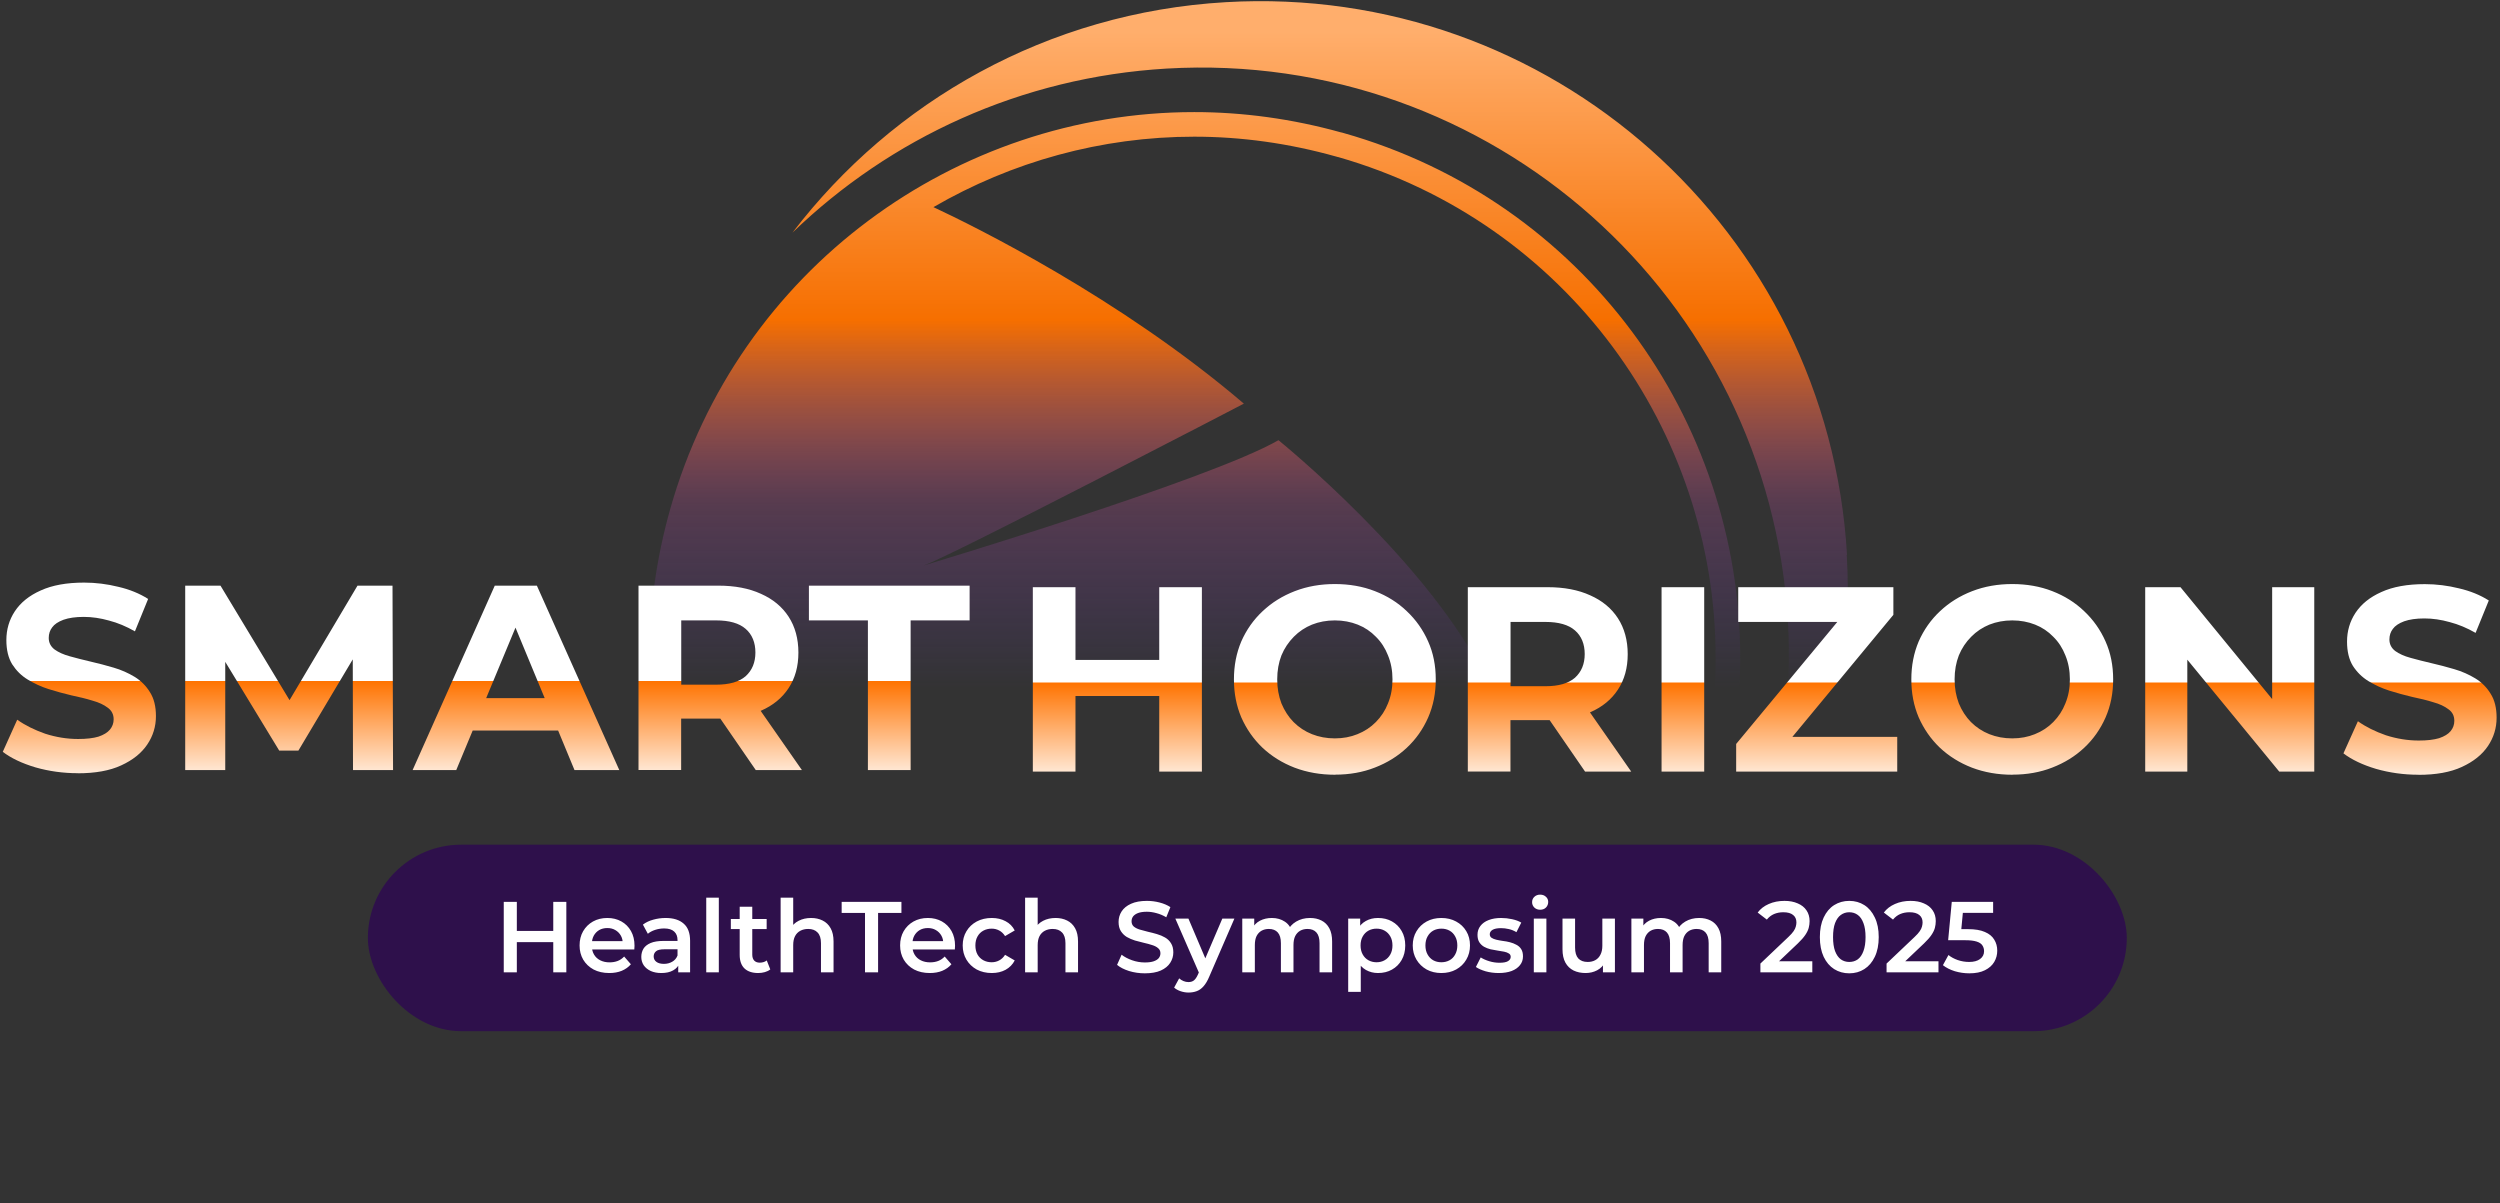<svg width="509" height="245" viewBox="0 0 509 245" fill="none" xmlns="http://www.w3.org/2000/svg">
<rect x="0" y="0" width="509" height="245" fill="#333333" stroke="none"/>
<path d="M243.144 22.822C253.036 22.822 263.088 24.188 273.077 26.968H273.141L273.474 27.062C322.406 40.893 354.304 85.408 354.305 133.811C354.305 143.814 352.908 153.982 350.064 164.082L350.063 164.085C336.232 213.016 291.718 244.915 243.314 244.915C233.312 244.915 223.143 243.519 213.044 240.675L213.042 240.674C164.11 226.842 132.212 182.328 132.212 133.925C132.212 123.922 133.608 113.754 136.452 103.654V103.651C150.283 54.78 194.738 22.822 243.144 22.822ZM249.56 0.444C315.561 -3.418 372.19 46.962 376.053 112.963H375.996C378.154 149.2 363.897 182.599 339.701 206C356.457 184.075 365.771 156.244 364.011 126.481C360.148 60.481 303.52 10.099 237.519 13.962C207.813 15.722 181.231 28.162 161.351 47.36C181.799 20.608 213.323 2.546 249.56 0.444ZM243.144 27.828C224.233 27.828 205.953 32.939 190.049 42.174C198.058 45.914 227.931 60.561 253.252 82.181C253.252 82.181 194.237 112.91 188.102 115.125C188.102 115.125 246.436 97.63 260.295 89.622C260.402 89.709 291.1 114.541 302.61 138.355C302.61 138.355 293.863 145.115 252.627 162.041C252.627 162.041 197.531 183.738 197.19 184.079C196.949 184.353 252.564 171.3 254.557 170.731C259.101 169.425 298.748 157.667 310.335 150.624C310.366 150.668 323.177 168.591 328.34 183.341L328.453 183.681C328.964 185.101 329.362 186.464 329.703 187.77C329.703 187.77 330.579 190.5 331.16 193.159C337.288 184.064 342.099 173.855 345.246 162.722C347.968 153.057 349.298 143.346 349.298 133.811C349.298 87.696 318.973 45.285 272.44 31.974H272.391L272.058 31.881C262.392 29.159 252.68 27.828 243.144 27.828Z" fill="url(#paint0_linear_102_16)"/>
<path d="M15.846 157.424C12.848 157.424 9.96 157.022 7.218 156.236C4.458 155.413 2.246 154.353 0.564 153.073L3.507 146.529C5.116 147.681 7.017 148.613 9.192 149.381C11.404 150.094 13.652 150.459 15.901 150.459C17.619 150.459 18.99 150.295 20.032 149.984C21.11 149.619 21.896 149.143 22.39 148.54C22.883 147.937 23.139 147.242 23.139 146.456C23.139 145.451 22.737 144.665 21.951 144.098C21.165 143.495 20.123 143.001 18.844 142.654C17.564 142.252 16.12 141.905 14.548 141.576C13.013 141.21 11.459 140.79 9.887 140.296C8.351 139.803 6.944 139.144 5.646 138.358C4.348 137.572 3.306 136.531 2.484 135.251C1.698 133.971 1.296 132.326 1.296 130.316C1.296 128.177 1.862 126.221 3.014 124.466C4.202 122.675 5.938 121.267 8.278 120.225C10.636 119.147 13.579 118.617 17.125 118.617C19.483 118.617 21.805 118.909 24.09 119.476C26.375 120.006 28.404 120.829 30.159 121.944L27.471 128.542C25.717 127.537 23.962 126.806 22.207 126.349C20.452 125.855 18.734 125.6 17.052 125.6C15.371 125.6 14 125.801 12.921 126.184C11.843 126.587 11.075 127.098 10.618 127.738C10.161 128.341 9.923 129.054 9.923 129.877C9.923 130.846 10.325 131.632 11.111 132.235C11.898 132.802 12.939 133.277 14.219 133.624C15.498 133.99 16.924 134.337 18.46 134.703C20.032 135.068 21.586 135.47 23.121 135.927C24.693 136.384 26.119 137.024 27.417 137.81C28.696 138.596 29.738 139.638 30.524 140.918C31.347 142.197 31.749 143.824 31.749 145.798C31.749 147.9 31.164 149.838 29.976 151.593C28.788 153.347 27.033 154.755 24.675 155.833C22.353 156.912 19.392 157.442 15.828 157.442L15.846 157.424ZM37.708 156.784V119.238H44.892L60.868 145.725H57.066L72.786 119.238H79.915L80.025 156.784H71.872L71.817 131.741H73.316L60.758 152.817H56.846L44.032 131.741H45.861V156.784H37.708ZM84.009 156.784L100.735 119.238H109.308L126.088 156.784H116.967L103.239 123.644H106.676L92.893 156.784H83.991H84.009ZM92.381 148.741L94.684 142.142H113.987L116.345 148.741H92.363H92.381ZM130 156.784V119.238H146.25C149.614 119.238 152.502 119.787 154.933 120.902C157.364 121.98 159.247 123.534 160.563 125.563C161.879 127.592 162.555 130.041 162.555 132.856C162.555 135.671 161.897 138.066 160.563 140.095C159.247 142.106 157.364 143.641 154.933 144.701C152.502 145.78 149.595 146.31 146.25 146.31H134.826L138.683 142.508V156.766H130V156.784ZM153.873 156.784L144.496 143.166H153.781L163.268 156.784H153.873ZM138.701 143.477L134.844 139.4H145.793C148.48 139.4 150.473 138.834 151.807 137.682C153.123 136.494 153.8 134.885 153.8 132.856C153.8 130.827 153.142 129.182 151.807 128.031C150.491 126.879 148.48 126.312 145.793 126.312H134.844L138.701 122.181V143.477ZM176.704 156.784V126.312H164.694V119.238H197.414V126.312H185.405V156.784H176.722H176.704Z" fill="url(#paint1_linear_102_16)"/>
<path d="M236.021 119.551H244.704V157.097H236.021V119.551ZM218.967 157.097H210.284V119.551H218.967V157.097ZM236.679 141.706H218.345V134.358H236.679V141.706ZM271.83 157.737C268.869 157.737 266.109 157.262 263.568 156.293C261.064 155.324 258.889 153.971 257.024 152.217C255.196 150.462 253.77 148.414 252.728 146.056C251.723 143.698 251.229 141.121 251.229 138.324C251.229 135.528 251.723 132.968 252.728 130.592C253.77 128.234 255.214 126.169 257.079 124.432C258.943 122.677 261.119 121.325 263.623 120.356C266.127 119.387 268.851 118.912 271.775 118.912C274.7 118.912 277.46 119.387 279.928 120.356C282.432 121.325 284.589 122.677 286.417 124.432C288.282 126.187 289.726 128.234 290.768 130.592C291.81 132.914 292.321 135.491 292.321 138.324C292.321 141.158 291.81 143.698 290.768 146.093C289.726 148.451 288.282 150.517 286.417 152.253C284.589 153.971 282.432 155.306 279.928 156.275C277.46 157.243 274.755 157.719 271.83 157.719V157.737ZM271.775 150.334C273.457 150.334 274.993 150.041 276.382 149.475C277.808 148.908 279.069 148.085 280.129 147.007C281.189 145.928 282.03 144.667 282.597 143.205C283.2 141.743 283.511 140.116 283.511 138.324C283.511 136.533 283.2 134.906 282.597 133.444C282.03 131.981 281.208 130.702 280.129 129.642C279.087 128.563 277.862 127.741 276.437 127.174C275.011 126.607 273.457 126.315 271.775 126.315C270.094 126.315 268.54 126.607 267.114 127.174C265.725 127.741 264.482 128.563 263.422 129.642C262.362 130.72 261.502 131.981 260.899 133.444C260.333 134.906 260.04 136.533 260.04 138.324C260.04 140.116 260.333 141.706 260.899 143.205C261.502 144.667 262.325 145.947 263.367 147.007C264.445 148.085 265.688 148.908 267.114 149.475C268.54 150.041 270.094 150.334 271.775 150.334ZM298.847 157.097V119.551H315.097C318.461 119.551 321.349 120.1 323.78 121.215C326.211 122.293 328.094 123.847 329.41 125.876C330.726 127.905 331.402 130.355 331.402 133.17C331.402 135.985 330.744 138.379 329.41 140.408C328.094 142.419 326.211 143.954 323.78 145.015C321.349 146.093 318.461 146.623 315.097 146.623H303.673L307.53 142.821V157.079H298.847V157.097ZM322.72 157.097L313.343 143.479H322.628L332.115 157.097H322.738H322.72ZM307.548 143.79L303.691 139.714H314.64C317.327 139.714 319.32 139.147 320.654 137.995C321.97 136.807 322.647 135.199 322.647 133.17C322.647 131.141 321.989 129.495 320.654 128.344C319.338 127.192 317.327 126.626 314.64 126.626H303.691L307.548 122.494V143.79ZM338.294 157.097V119.551H346.976V157.097H338.294ZM353.484 157.097V151.467L376.699 123.463L377.777 126.626H353.904V119.551H385.491V125.181L362.313 153.185L361.234 150.023H386.277V157.097H353.447H353.484ZM409.748 157.737C406.786 157.737 404.026 157.262 401.485 156.293C398.981 155.324 396.806 153.971 394.941 152.217C393.113 150.462 391.688 148.414 390.646 146.056C389.64 143.698 389.147 141.121 389.147 138.324C389.147 135.528 389.64 132.968 390.646 130.592C391.688 128.234 393.132 126.169 394.996 124.432C396.861 122.677 399.036 121.325 401.54 120.356C404.044 119.387 406.768 118.912 409.693 118.912C412.617 118.912 415.378 119.387 417.845 120.356C420.35 121.325 422.507 122.677 424.334 124.432C426.199 126.187 427.643 128.234 428.685 130.592C429.727 132.914 430.239 135.491 430.239 138.324C430.239 141.158 429.727 143.698 428.685 146.093C427.643 148.451 426.199 150.517 424.334 152.253C422.507 153.971 420.35 155.306 417.845 156.275C415.378 157.243 412.672 157.719 409.748 157.719V157.737ZM409.693 150.334C411.374 150.334 412.91 150.041 414.299 149.475C415.725 148.908 416.986 148.085 418.046 147.007C419.107 145.928 419.947 144.667 420.514 143.205C421.117 141.743 421.428 140.116 421.428 138.324C421.428 136.533 421.117 134.906 420.514 133.444C419.947 131.981 419.125 130.702 418.046 129.642C417.004 128.563 415.78 127.741 414.354 127.174C412.928 126.607 411.374 126.315 409.693 126.315C408.011 126.315 406.457 126.607 405.031 127.174C403.642 127.741 402.399 128.563 401.339 129.642C400.261 130.72 399.42 131.981 398.817 133.444C398.25 134.906 397.957 136.533 397.957 138.324C397.957 140.116 398.25 141.706 398.817 143.205C399.42 144.667 400.242 145.947 401.284 147.007C402.363 148.085 403.606 148.908 405.031 149.475C406.457 150.041 408.011 150.334 409.693 150.334ZM436.764 157.097V119.551H443.948L466.103 146.587H462.611V119.551H471.184V157.097H464.055L441.846 130.062H445.337V157.097H436.764ZM492.406 157.737C489.409 157.737 486.521 157.335 483.779 156.549C481.018 155.726 478.807 154.666 477.125 153.386L480.068 146.842C481.677 147.994 483.578 148.926 485.753 149.694C487.965 150.407 490.213 150.773 492.461 150.773C494.18 150.773 495.551 150.608 496.592 150.297C497.671 149.932 498.457 149.456 498.951 148.853C499.444 148.25 499.7 147.555 499.7 146.769C499.7 145.764 499.316 144.978 498.512 144.411C497.726 143.808 496.684 143.315 495.404 142.967C494.125 142.565 492.681 142.218 491.109 141.889C489.573 141.523 488.02 141.103 486.447 140.609C484.912 140.116 483.504 139.458 482.207 138.672C480.927 137.886 479.867 136.844 479.044 135.564C478.258 134.285 477.856 132.639 477.856 130.629C477.856 128.49 478.423 126.534 479.574 124.779C480.763 122.988 482.499 121.58 484.839 120.539C487.197 119.46 490.14 118.93 493.686 118.93C496.044 118.93 498.366 119.222 500.65 119.789C502.935 120.319 504.964 121.142 506.719 122.257L504.032 128.856C502.277 127.85 500.523 127.119 498.768 126.662C497.013 126.169 495.295 125.913 493.613 125.913C491.931 125.913 490.56 126.114 489.482 126.498C488.403 126.9 487.636 127.412 487.179 128.051C486.722 128.655 486.484 129.367 486.484 130.19C486.484 131.159 486.886 131.945 487.672 132.548C488.458 133.115 489.5 133.59 490.78 133.937C492.059 134.303 493.485 134.65 495.02 135.016C496.592 135.381 498.146 135.783 499.682 136.24C501.254 136.697 502.679 137.337 503.977 138.123C505.275 138.909 506.299 139.951 507.085 141.231C507.907 142.51 508.309 144.137 508.309 146.111C508.309 148.213 507.725 150.151 506.536 151.906C505.348 153.661 503.593 155.068 501.235 156.147C498.914 157.225 495.971 157.755 492.388 157.755L492.406 157.737Z" fill="url(#paint2_linear_102_16)"/>
<rect x="74.898" y="171.978" width="358.116" height="37.972" rx="18.986" fill="#2E104B"/>
<path d="M112.643 183.624H115.306V197.964H112.643V183.624ZM105.227 197.964H102.564V183.624H105.227V197.964ZM112.848 191.818H105.001V189.544H112.848V191.818ZM124.045 198.108C122.83 198.108 121.764 197.869 120.849 197.391C119.948 196.899 119.244 196.23 118.739 195.383C118.247 194.536 118.002 193.573 118.002 192.494C118.002 191.402 118.241 190.439 118.719 189.606C119.21 188.759 119.879 188.097 120.726 187.618C121.587 187.14 122.563 186.901 123.656 186.901C124.721 186.901 125.67 187.134 126.503 187.598C127.337 188.062 127.992 188.718 128.47 189.565C128.948 190.411 129.187 191.408 129.187 192.556C129.187 192.665 129.18 192.788 129.167 192.924C129.167 193.061 129.16 193.191 129.146 193.314H120.03V191.613H127.794L126.79 192.146C126.804 191.518 126.674 190.965 126.401 190.487C126.128 190.009 125.752 189.633 125.274 189.36C124.81 189.087 124.27 188.95 123.656 188.95C123.028 188.95 122.474 189.087 121.996 189.36C121.532 189.633 121.163 190.015 120.89 190.507C120.631 190.985 120.501 191.552 120.501 192.207V192.617C120.501 193.273 120.651 193.853 120.952 194.359C121.252 194.864 121.675 195.253 122.222 195.526C122.768 195.799 123.396 195.936 124.106 195.936C124.721 195.936 125.274 195.84 125.766 195.649C126.258 195.458 126.695 195.158 127.077 194.748L128.45 196.325C127.958 196.899 127.337 197.343 126.585 197.657C125.848 197.957 125.001 198.108 124.045 198.108ZM138.087 197.964V195.752L137.944 195.28V191.408C137.944 190.657 137.718 190.077 137.267 189.667C136.817 189.244 136.134 189.032 135.219 189.032C134.604 189.032 133.996 189.128 133.396 189.319C132.808 189.51 132.31 189.776 131.9 190.118L130.896 188.254C131.483 187.803 132.18 187.468 132.986 187.25C133.805 187.018 134.652 186.901 135.526 186.901C137.11 186.901 138.333 187.284 139.193 188.049C140.067 188.8 140.504 189.968 140.504 191.552V197.964H138.087ZM134.645 198.108C133.826 198.108 133.109 197.971 132.494 197.698C131.88 197.411 131.401 197.022 131.06 196.53C130.732 196.025 130.568 195.458 130.568 194.83C130.568 194.215 130.712 193.662 130.999 193.17C131.299 192.679 131.784 192.289 132.453 192.003C133.122 191.716 134.01 191.572 135.116 191.572H138.292V193.273H135.301C134.427 193.273 133.839 193.416 133.539 193.703C133.238 193.976 133.088 194.318 133.088 194.727C133.088 195.192 133.273 195.56 133.641 195.834C134.01 196.107 134.522 196.243 135.178 196.243C135.806 196.243 136.366 196.1 136.858 195.813C137.363 195.526 137.725 195.103 137.944 194.543L138.374 196.079C138.128 196.721 137.684 197.22 137.042 197.575C136.414 197.93 135.615 198.108 134.645 198.108ZM143.791 197.964V182.763H146.352V197.964H143.791ZM154.371 198.108C153.169 198.108 152.24 197.8 151.584 197.186C150.929 196.557 150.601 195.636 150.601 194.42V184.607H153.162V194.359C153.162 194.878 153.292 195.28 153.551 195.567C153.824 195.854 154.2 195.997 154.678 195.997C155.252 195.997 155.73 195.847 156.112 195.547L156.829 197.37C156.529 197.616 156.16 197.8 155.723 197.923C155.286 198.046 154.835 198.108 154.371 198.108ZM148.798 189.155V187.106H156.092V189.155H148.798ZM165.143 186.901C166.017 186.901 166.796 187.072 167.478 187.414C168.175 187.755 168.721 188.281 169.117 188.991C169.513 189.688 169.711 190.589 169.711 191.695V197.964H167.151V192.023C167.151 191.053 166.919 190.33 166.454 189.852C166.003 189.374 165.368 189.134 164.549 189.134C163.948 189.134 163.415 189.257 162.951 189.503C162.487 189.749 162.125 190.118 161.865 190.61C161.619 191.088 161.496 191.695 161.496 192.433V197.964H158.936V182.763H161.496V189.974L160.943 189.073C161.326 188.376 161.879 187.844 162.603 187.475C163.34 187.093 164.187 186.901 165.143 186.901ZM176.115 197.964V185.877H171.362V183.624H183.531V185.877H178.778V197.964H176.115ZM189.306 198.108C188.09 198.108 187.025 197.869 186.11 197.391C185.208 196.899 184.505 196.23 184 195.383C183.508 194.536 183.262 193.573 183.262 192.494C183.262 191.402 183.501 190.439 183.979 189.606C184.471 188.759 185.14 188.097 185.987 187.618C186.847 187.14 187.824 186.901 188.916 186.901C189.982 186.901 190.931 187.134 191.764 187.598C192.597 188.062 193.253 188.718 193.731 189.565C194.209 190.411 194.448 191.408 194.448 192.556C194.448 192.665 194.441 192.788 194.427 192.924C194.427 193.061 194.42 193.191 194.407 193.314H185.29V191.613H193.055L192.051 192.146C192.065 191.518 191.935 190.965 191.662 190.487C191.388 190.009 191.013 189.633 190.535 189.36C190.071 189.087 189.531 188.95 188.916 188.95C188.288 188.95 187.735 189.087 187.257 189.36C186.793 189.633 186.424 190.015 186.151 190.507C185.891 190.985 185.762 191.552 185.762 192.207V192.617C185.762 193.273 185.912 193.853 186.212 194.359C186.513 194.864 186.936 195.253 187.482 195.526C188.029 195.799 188.657 195.936 189.367 195.936C189.982 195.936 190.535 195.84 191.027 195.649C191.518 195.458 191.955 195.158 192.338 194.748L193.71 196.325C193.219 196.899 192.597 197.343 191.846 197.657C191.109 197.957 190.262 198.108 189.306 198.108ZM201.927 198.108C200.78 198.108 199.755 197.869 198.854 197.391C197.966 196.899 197.27 196.23 196.764 195.383C196.259 194.536 196.006 193.573 196.006 192.494C196.006 191.402 196.259 190.439 196.764 189.606C197.27 188.759 197.966 188.097 198.854 187.618C199.755 187.14 200.78 186.901 201.927 186.901C202.992 186.901 203.928 187.12 204.733 187.557C205.553 187.98 206.174 188.609 206.598 189.442L204.631 190.589C204.303 190.07 203.9 189.688 203.422 189.442C202.958 189.196 202.453 189.073 201.906 189.073C201.278 189.073 200.711 189.21 200.206 189.483C199.701 189.756 199.305 190.152 199.018 190.671C198.731 191.176 198.588 191.784 198.588 192.494C198.588 193.204 198.731 193.819 199.018 194.338C199.305 194.843 199.701 195.233 200.206 195.506C200.711 195.779 201.278 195.916 201.906 195.916C202.453 195.916 202.958 195.793 203.422 195.547C203.9 195.301 204.303 194.919 204.631 194.4L206.598 195.547C206.174 196.366 205.553 197.001 204.733 197.452C203.928 197.889 202.992 198.108 201.927 198.108ZM214.919 186.901C215.793 186.901 216.571 187.072 217.254 187.414C217.951 187.755 218.497 188.281 218.893 188.991C219.289 189.688 219.487 190.589 219.487 191.695V197.964H216.926V192.023C216.926 191.053 216.694 190.33 216.23 189.852C215.779 189.374 215.144 189.134 214.325 189.134C213.724 189.134 213.191 189.257 212.727 189.503C212.262 189.749 211.9 190.118 211.641 190.61C211.395 191.088 211.272 191.695 211.272 192.433V197.964H208.711V182.763H211.272V189.974L210.719 189.073C211.101 188.376 211.655 187.844 212.378 187.475C213.116 187.093 213.963 186.901 214.919 186.901ZM233.089 198.169C231.969 198.169 230.897 198.012 229.873 197.698C228.848 197.37 228.036 196.954 227.435 196.448L228.357 194.379C228.93 194.83 229.64 195.205 230.487 195.506C231.334 195.806 232.201 195.956 233.089 195.956C233.84 195.956 234.448 195.875 234.912 195.711C235.377 195.547 235.718 195.328 235.937 195.055C236.155 194.768 236.264 194.447 236.264 194.092C236.264 193.655 236.107 193.307 235.793 193.047C235.479 192.774 235.069 192.563 234.564 192.412C234.072 192.248 233.519 192.098 232.905 191.962C232.304 191.825 231.696 191.668 231.081 191.49C230.48 191.299 229.927 191.06 229.422 190.773C228.93 190.473 228.527 190.077 228.213 189.585C227.899 189.094 227.742 188.465 227.742 187.7C227.742 186.922 227.947 186.212 228.357 185.57C228.78 184.914 229.415 184.395 230.262 184.013C231.122 183.617 232.208 183.419 233.519 183.419C234.38 183.419 235.233 183.528 236.08 183.747C236.927 183.965 237.664 184.279 238.293 184.689L237.453 186.758C236.811 186.376 236.148 186.096 235.465 185.918C234.783 185.727 234.127 185.631 233.499 185.631C232.761 185.631 232.16 185.72 231.696 185.898C231.245 186.075 230.911 186.307 230.692 186.594C230.487 186.881 230.385 187.209 230.385 187.578C230.385 188.015 230.535 188.37 230.835 188.643C231.15 188.902 231.553 189.107 232.044 189.257C232.55 189.408 233.109 189.558 233.724 189.708C234.339 189.845 234.946 190.002 235.547 190.179C236.162 190.357 236.715 190.589 237.207 190.876C237.712 191.163 238.115 191.552 238.415 192.044C238.73 192.535 238.887 193.157 238.887 193.908C238.887 194.673 238.675 195.383 238.252 196.038C237.842 196.68 237.207 197.199 236.346 197.595C235.486 197.978 234.4 198.169 233.089 198.169ZM241.983 202.082C241.45 202.082 240.918 201.993 240.385 201.816C239.852 201.638 239.409 201.392 239.053 201.078L240.078 199.193C240.337 199.426 240.631 199.61 240.959 199.746C241.286 199.883 241.621 199.951 241.963 199.951C242.427 199.951 242.802 199.835 243.089 199.603C243.376 199.371 243.642 198.982 243.888 198.435L244.523 197.001L244.728 196.694L248.866 187.024H251.325L246.203 198.845C245.862 199.665 245.479 200.313 245.056 200.791C244.646 201.269 244.182 201.604 243.663 201.795C243.158 201.986 242.598 202.082 241.983 202.082ZM244.237 198.353L239.299 187.024H241.963L245.978 196.469L244.237 198.353ZM266.733 186.901C267.607 186.901 268.379 187.072 269.048 187.414C269.731 187.755 270.264 188.281 270.646 188.991C271.029 189.688 271.22 190.589 271.22 191.695V197.964H268.659V192.023C268.659 191.053 268.447 190.33 268.024 189.852C267.601 189.374 266.993 189.134 266.201 189.134C265.641 189.134 265.142 189.257 264.705 189.503C264.282 189.749 263.947 190.111 263.701 190.589C263.469 191.067 263.353 191.675 263.353 192.412V197.964H260.792V192.023C260.792 191.053 260.58 190.33 260.157 189.852C259.734 189.374 259.126 189.134 258.334 189.134C257.774 189.134 257.275 189.257 256.838 189.503C256.415 189.749 256.08 190.111 255.834 190.589C255.602 191.067 255.486 191.675 255.486 192.412V197.964H252.925V187.024H255.363V189.933L254.933 189.073C255.302 188.363 255.834 187.823 256.531 187.455C257.241 187.086 258.047 186.901 258.948 186.901C259.973 186.901 260.86 187.154 261.612 187.659C262.376 188.165 262.882 188.93 263.128 189.954L262.124 189.606C262.479 188.786 263.066 188.131 263.886 187.639C264.705 187.147 265.654 186.901 266.733 186.901ZM280.556 198.108C279.668 198.108 278.856 197.903 278.118 197.493C277.394 197.083 276.814 196.469 276.377 195.649C275.954 194.816 275.742 193.764 275.742 192.494C275.742 191.21 275.947 190.159 276.356 189.339C276.78 188.52 277.353 187.912 278.077 187.516C278.801 187.106 279.627 186.901 280.556 186.901C281.635 186.901 282.584 187.134 283.404 187.598C284.237 188.062 284.893 188.711 285.371 189.544C285.862 190.377 286.108 191.361 286.108 192.494C286.108 193.628 285.862 194.618 285.371 195.465C284.893 196.298 284.237 196.947 283.404 197.411C282.584 197.875 281.635 198.108 280.556 198.108ZM274.492 201.939V187.024H276.93V189.606L276.848 192.515L277.053 195.424V201.939H274.492ZM280.269 195.916C280.884 195.916 281.43 195.779 281.908 195.506C282.4 195.233 282.789 194.837 283.076 194.318C283.363 193.799 283.506 193.191 283.506 192.494C283.506 191.784 283.363 191.176 283.076 190.671C282.789 190.152 282.4 189.756 281.908 189.483C281.43 189.21 280.884 189.073 280.269 189.073C279.655 189.073 279.102 189.21 278.61 189.483C278.118 189.756 277.729 190.152 277.442 190.671C277.155 191.176 277.012 191.784 277.012 192.494C277.012 193.191 277.155 193.799 277.442 194.318C277.729 194.837 278.118 195.233 278.61 195.506C279.102 195.779 279.655 195.916 280.269 195.916ZM293.453 198.108C292.333 198.108 291.336 197.869 290.462 197.391C289.588 196.899 288.899 196.23 288.393 195.383C287.888 194.536 287.635 193.573 287.635 192.494C287.635 191.402 287.888 190.439 288.393 189.606C288.899 188.759 289.588 188.097 290.462 187.618C291.336 187.14 292.333 186.901 293.453 186.901C294.587 186.901 295.591 187.14 296.465 187.618C297.353 188.097 298.042 188.752 298.534 189.585C299.039 190.418 299.292 191.388 299.292 192.494C299.292 193.573 299.039 194.536 298.534 195.383C298.042 196.23 297.353 196.899 296.465 197.391C295.591 197.869 294.587 198.108 293.453 198.108ZM293.453 195.916C294.082 195.916 294.642 195.779 295.133 195.506C295.625 195.233 296.007 194.837 296.281 194.318C296.567 193.799 296.711 193.191 296.711 192.494C296.711 191.784 296.567 191.176 296.281 190.671C296.007 190.152 295.625 189.756 295.133 189.483C294.642 189.21 294.088 189.073 293.474 189.073C292.846 189.073 292.286 189.21 291.794 189.483C291.316 189.756 290.934 190.152 290.647 190.671C290.36 191.176 290.217 191.784 290.217 192.494C290.217 193.191 290.36 193.799 290.647 194.318C290.934 194.837 291.316 195.233 291.794 195.506C292.286 195.779 292.839 195.916 293.453 195.916ZM305.121 198.108C304.206 198.108 303.325 197.991 302.478 197.759C301.645 197.513 300.983 197.22 300.491 196.878L301.474 194.932C301.966 195.246 302.553 195.506 303.236 195.711C303.919 195.916 304.602 196.018 305.285 196.018C306.091 196.018 306.671 195.909 307.026 195.69C307.395 195.472 307.579 195.178 307.579 194.809C307.579 194.509 307.457 194.283 307.211 194.133C306.965 193.969 306.644 193.846 306.248 193.764C305.852 193.682 305.408 193.607 304.916 193.539C304.438 193.471 303.953 193.382 303.462 193.273C302.984 193.15 302.547 192.979 302.151 192.761C301.754 192.528 301.434 192.221 301.188 191.839C300.942 191.456 300.819 190.951 300.819 190.323C300.819 189.626 301.017 189.025 301.413 188.52C301.809 188.001 302.362 187.605 303.072 187.332C303.796 187.045 304.65 186.901 305.633 186.901C306.371 186.901 307.115 186.983 307.866 187.147C308.617 187.311 309.239 187.543 309.731 187.844L308.747 189.79C308.228 189.476 307.702 189.264 307.17 189.155C306.651 189.032 306.132 188.971 305.613 188.971C304.834 188.971 304.254 189.087 303.871 189.319C303.503 189.551 303.318 189.845 303.318 190.2C303.318 190.528 303.441 190.773 303.687 190.937C303.933 191.101 304.254 191.231 304.65 191.327C305.046 191.422 305.483 191.504 305.961 191.572C306.453 191.627 306.938 191.716 307.416 191.839C307.894 191.962 308.331 192.132 308.727 192.351C309.136 192.556 309.464 192.849 309.71 193.232C309.956 193.614 310.079 194.113 310.079 194.727C310.079 195.41 309.874 196.004 309.464 196.51C309.068 197.015 308.501 197.411 307.764 197.698C307.026 197.971 306.145 198.108 305.121 198.108ZM312.284 197.964V187.024H314.845V197.964H312.284ZM313.575 185.222C313.097 185.222 312.701 185.071 312.387 184.771C312.086 184.47 311.936 184.108 311.936 183.685C311.936 183.248 312.086 182.886 312.387 182.599C312.701 182.299 313.097 182.149 313.575 182.149C314.053 182.149 314.442 182.292 314.743 182.579C315.057 182.852 315.214 183.2 315.214 183.624C315.214 184.074 315.063 184.457 314.763 184.771C314.463 185.071 314.066 185.222 313.575 185.222ZM322.836 198.108C321.907 198.108 321.088 197.937 320.378 197.595C319.667 197.24 319.114 196.708 318.718 195.997C318.322 195.274 318.124 194.365 318.124 193.273V187.024H320.685V192.924C320.685 193.908 320.903 194.645 321.34 195.137C321.791 195.615 322.426 195.854 323.246 195.854C323.847 195.854 324.366 195.731 324.803 195.485C325.253 195.239 325.602 194.871 325.847 194.379C326.107 193.887 326.237 193.28 326.237 192.556V187.024H328.798V197.964H326.36V195.014L326.79 195.916C326.421 196.626 325.882 197.172 325.171 197.554C324.461 197.923 323.683 198.108 322.836 198.108ZM345.958 186.901C346.832 186.901 347.604 187.072 348.273 187.414C348.956 187.755 349.489 188.281 349.871 188.991C350.254 189.688 350.445 190.589 350.445 191.695V197.964H347.884V192.023C347.884 191.053 347.672 190.33 347.249 189.852C346.826 189.374 346.218 189.134 345.426 189.134C344.866 189.134 344.367 189.257 343.93 189.503C343.507 189.749 343.172 190.111 342.926 190.589C342.694 191.067 342.578 191.675 342.578 192.412V197.964H340.017V192.023C340.017 191.053 339.806 190.33 339.382 189.852C338.959 189.374 338.351 189.134 337.559 189.134C336.999 189.134 336.5 189.257 336.063 189.503C335.64 189.749 335.305 190.111 335.06 190.589C334.827 191.067 334.711 191.675 334.711 192.412V197.964H332.15V187.024H334.588V189.933L334.158 189.073C334.527 188.363 335.06 187.823 335.756 187.455C336.466 187.086 337.272 186.901 338.173 186.901C339.198 186.901 340.086 187.154 340.837 187.659C341.602 188.165 342.107 188.93 342.353 189.954L341.349 189.606C341.704 188.786 342.291 188.131 343.111 187.639C343.93 187.147 344.879 186.901 345.958 186.901ZM358.416 197.964V196.182L364.111 190.773C364.589 190.323 364.945 189.927 365.177 189.585C365.409 189.244 365.559 188.93 365.627 188.643C365.709 188.342 365.75 188.062 365.75 187.803C365.75 187.147 365.525 186.642 365.074 186.287C364.624 185.918 363.961 185.734 363.087 185.734C362.391 185.734 361.756 185.857 361.182 186.102C360.622 186.348 360.137 186.724 359.727 187.229L357.863 185.795C358.423 185.044 359.174 184.464 360.117 184.054C361.073 183.63 362.138 183.419 363.312 183.419C364.35 183.419 365.252 183.589 366.017 183.931C366.795 184.259 367.389 184.73 367.799 185.344C368.222 185.959 368.434 186.69 368.434 187.537C368.434 188.001 368.373 188.465 368.25 188.93C368.127 189.38 367.895 189.858 367.553 190.364C367.212 190.869 366.713 191.436 366.058 192.064L361.161 196.714L360.608 195.711H368.987V197.964H358.416ZM376.506 198.169C375.373 198.169 374.349 197.882 373.433 197.309C372.532 196.735 371.822 195.902 371.303 194.809C370.784 193.703 370.524 192.365 370.524 190.794C370.524 189.223 370.784 187.892 371.303 186.799C371.822 185.693 372.532 184.853 373.433 184.279C374.349 183.706 375.373 183.419 376.506 183.419C377.654 183.419 378.678 183.706 379.579 184.279C380.481 184.853 381.191 185.693 381.71 186.799C382.243 187.892 382.509 189.223 382.509 190.794C382.509 192.365 382.243 193.703 381.71 194.809C381.191 195.902 380.481 196.735 379.579 197.309C378.678 197.882 377.654 198.169 376.506 198.169ZM376.506 195.854C377.176 195.854 377.756 195.677 378.248 195.321C378.739 194.953 379.122 194.393 379.395 193.642C379.682 192.89 379.825 191.941 379.825 190.794C379.825 189.633 379.682 188.684 379.395 187.946C379.122 187.195 378.739 186.642 378.248 186.287C377.756 185.918 377.176 185.734 376.506 185.734C375.865 185.734 375.291 185.918 374.786 186.287C374.294 186.642 373.905 187.195 373.618 187.946C373.345 188.684 373.208 189.633 373.208 190.794C373.208 191.941 373.345 192.89 373.618 193.642C373.905 194.393 374.294 194.953 374.786 195.321C375.291 195.677 375.865 195.854 376.506 195.854ZM384.104 197.964V196.182L389.8 190.773C390.278 190.323 390.633 189.927 390.865 189.585C391.097 189.244 391.247 188.93 391.316 188.643C391.398 188.342 391.438 188.062 391.438 187.803C391.438 187.147 391.213 186.642 390.762 186.287C390.312 185.918 389.649 185.734 388.775 185.734C388.079 185.734 387.444 185.857 386.87 186.102C386.31 186.348 385.825 186.724 385.415 187.229L383.551 185.795C384.111 185.044 384.862 184.464 385.805 184.054C386.761 183.63 387.826 183.419 389.001 183.419C390.039 183.419 390.94 183.589 391.705 183.931C392.483 184.259 393.077 184.73 393.487 185.344C393.911 185.959 394.122 186.69 394.122 187.537C394.122 188.001 394.061 188.465 393.938 188.93C393.815 189.38 393.583 189.858 393.241 190.364C392.9 190.869 392.401 191.436 391.746 192.064L386.85 196.714L386.296 195.711H394.675V197.964H384.104ZM400.965 198.169C399.955 198.169 398.965 198.026 397.995 197.739C397.039 197.438 396.233 197.029 395.577 196.51L396.704 194.44C397.223 194.864 397.851 195.205 398.589 195.465C399.34 195.724 400.119 195.854 400.924 195.854C401.867 195.854 402.604 195.656 403.137 195.26C403.683 194.864 403.956 194.331 403.956 193.662C403.956 193.211 403.84 192.815 403.608 192.474C403.39 192.132 402.994 191.873 402.42 191.695C401.86 191.518 401.088 191.429 400.105 191.429H396.643L397.38 183.624H405.8V185.857H398.364L399.757 184.586L399.204 190.425L397.81 189.175H400.699C402.119 189.175 403.26 189.367 404.12 189.749C404.994 190.118 405.629 190.637 406.026 191.306C406.435 191.962 406.64 192.713 406.64 193.56C406.64 194.393 406.435 195.158 406.026 195.854C405.616 196.551 404.988 197.111 404.141 197.534C403.308 197.957 402.249 198.169 400.965 198.169Z" fill="white"/>
<defs>
<linearGradient id="paint0_linear_102_16" x1="271.324" y1="-15.604" x2="271.324" y2="141.311" gradientUnits="userSpaceOnUse">
<stop offset="0.14" stop-color="#FFAE6C"/>
<stop offset="0.515" stop-color="#F66F00"/>
<stop offset="0.755" stop-color="#A94E8F" stop-opacity="0.3"/>
<stop offset="0.993" stop-color="#7438F2" stop-opacity="0"/>
</linearGradient>
<linearGradient id="paint1_linear_102_16" x1="86.561" y1="132.857" x2="86.561" y2="160.653" gradientUnits="userSpaceOnUse">
<stop offset="0.207" stop-color="white"/>
<stop offset="0.21" stop-color="#FF7300"/>
<stop offset="1" stop-color="white"/>
</linearGradient>
<linearGradient id="paint2_linear_102_16" x1="340.48" y1="133.159" x2="340.48" y2="160.968" gradientUnits="userSpaceOnUse">
<stop offset="0.207" stop-color="white"/>
<stop offset="0.21" stop-color="#FF7300"/>
<stop offset="1" stop-color="white"/>
</linearGradient>
</defs>
</svg>

